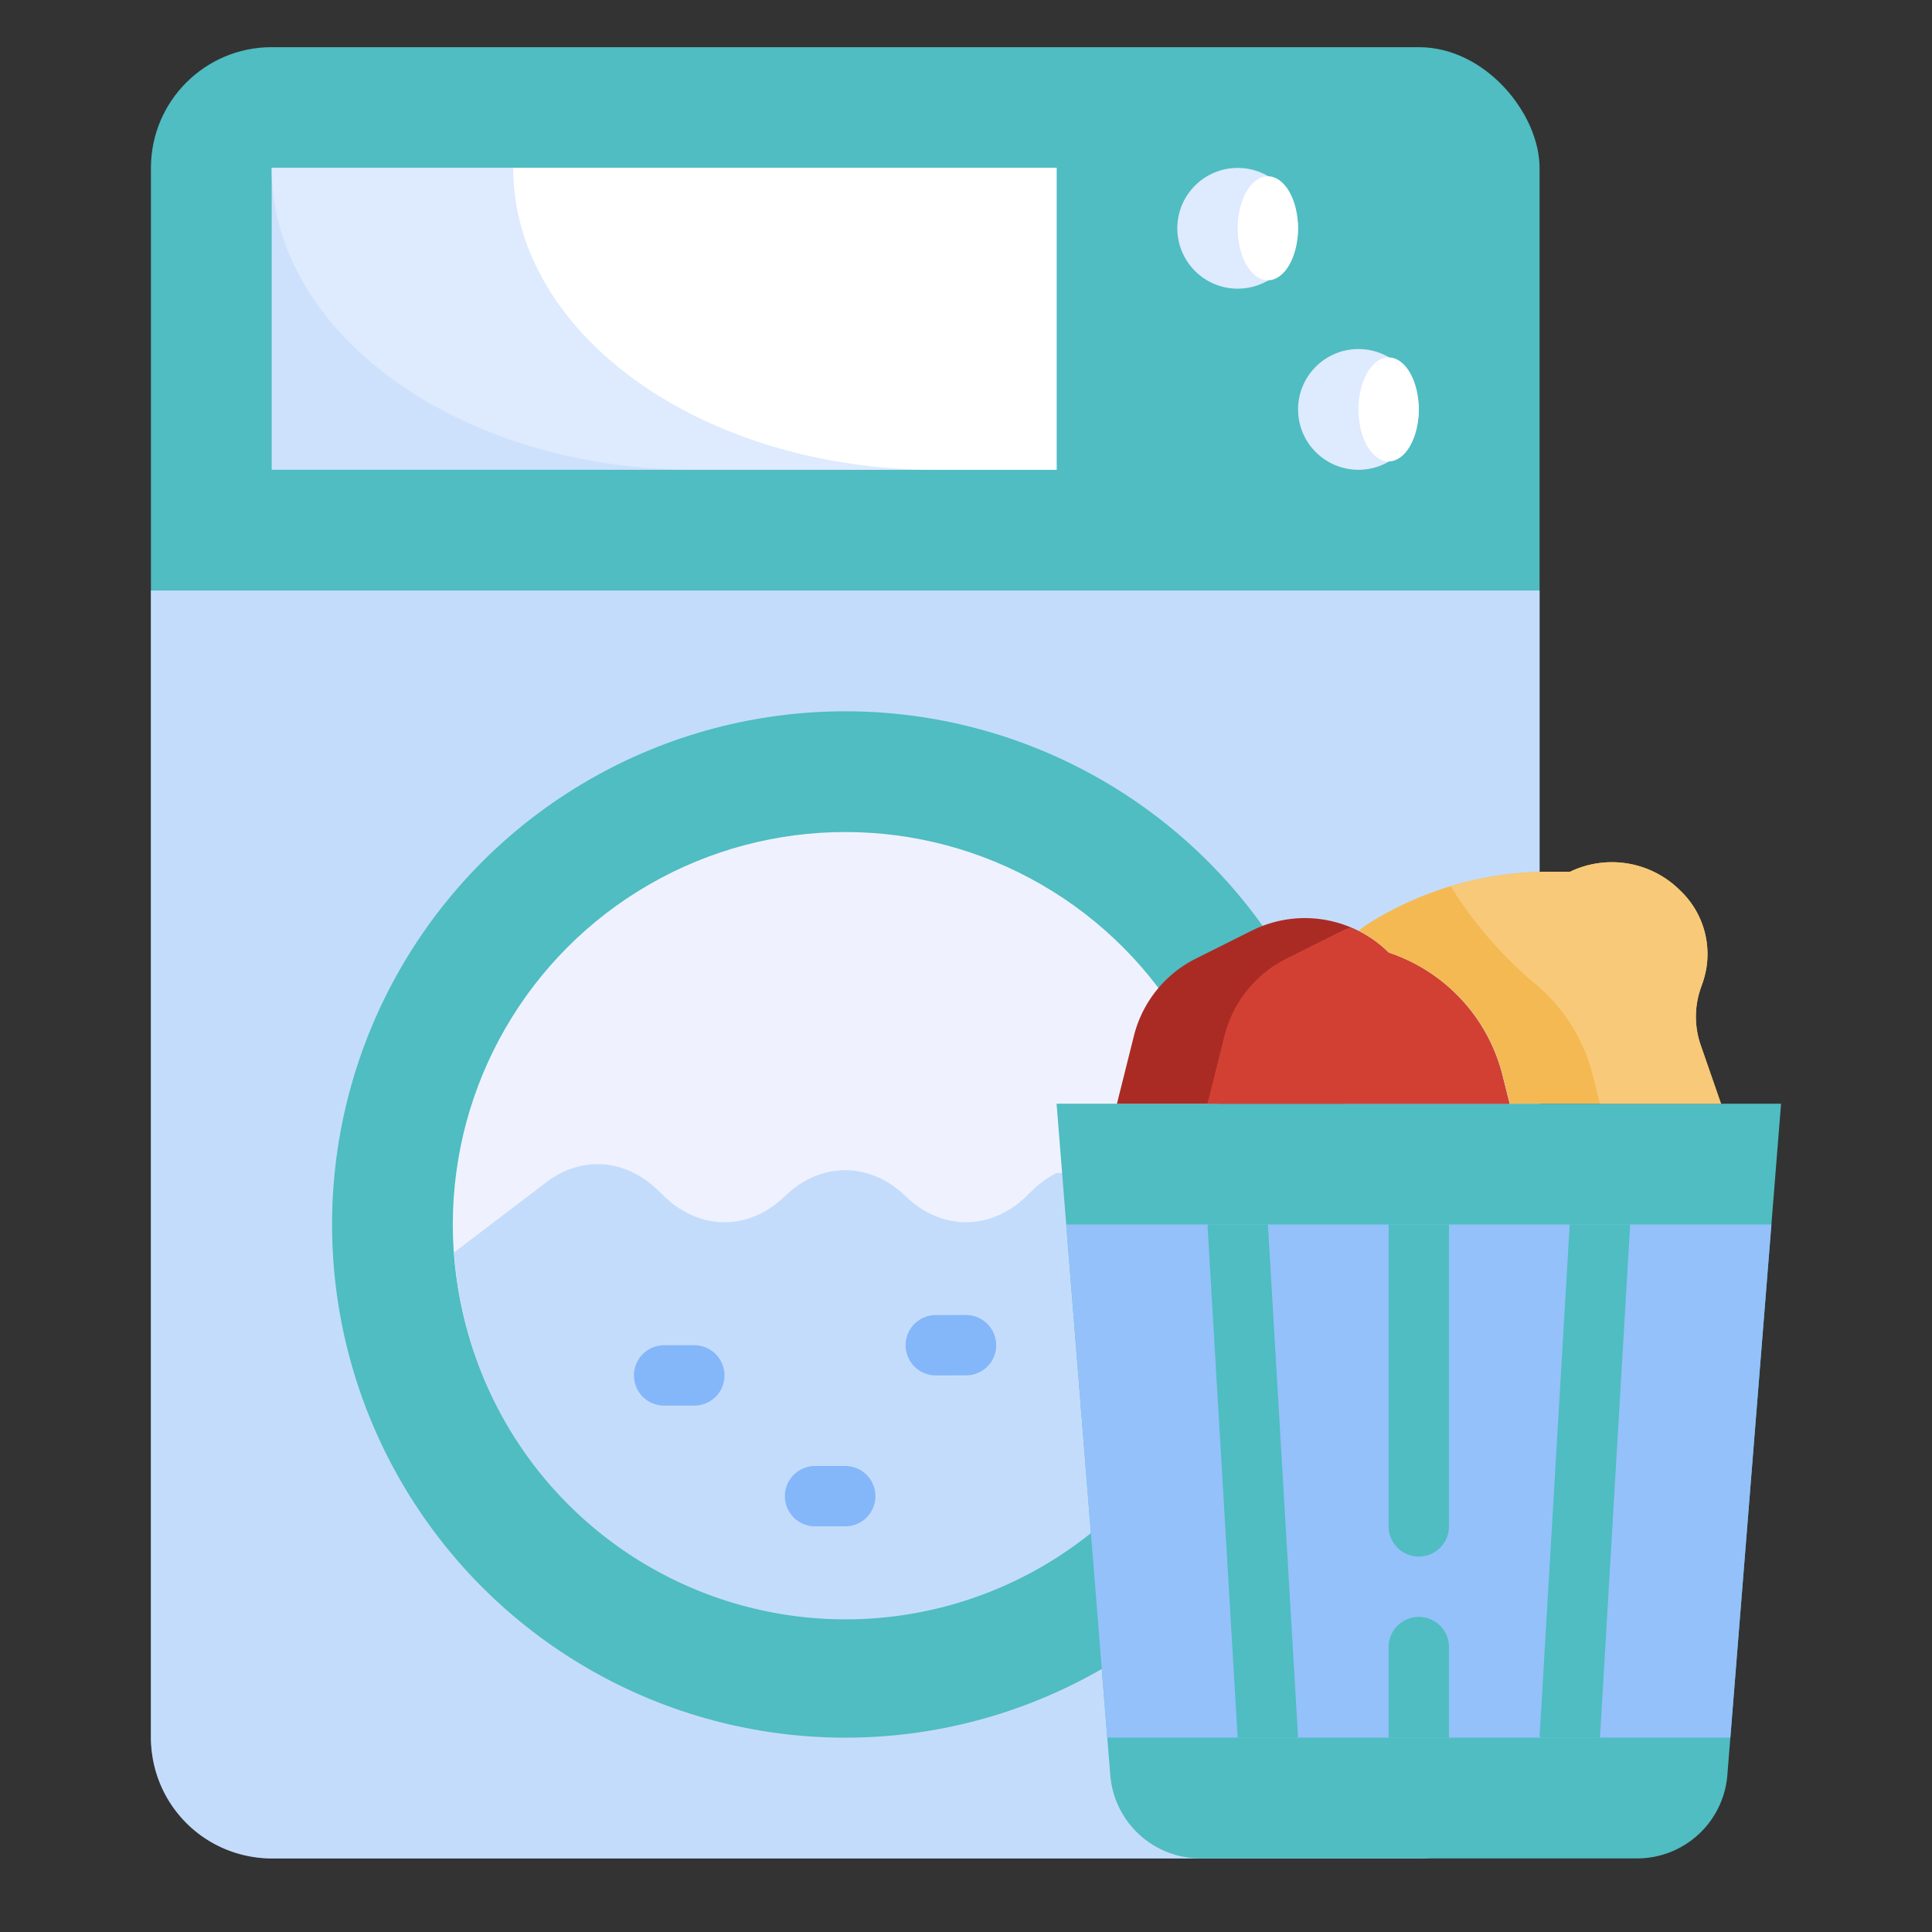<?xml version="1.0" encoding="UTF-8"?>
<svg xmlns="http://www.w3.org/2000/svg" xmlns:xlink="http://www.w3.org/1999/xlink" version="1.1" width="512" height="512" x="0" y="0" viewBox="0 0 512 512" style="enable-background:new 0 0 512 512" xml:space="preserve">
  <rect x="0" y="0" width="512" height="512" fill="#333333" stroke="none"/>
  <g>
    <g data-name="Layer 9">
      <rect width="368" height="480" x="40" y="12.5" fill="#4fbdc2" rx="32" opacity="1" data-original="#64a5f8"></rect>
      <path fill="#c4dcfc" d="M72 492.5h304a32 32 0 0 0 32-32v-304H40v304a32 32 0 0 0 32 32z" opacity="1" data-original="#c4dcfc"></path>
      <circle cx="224" cy="324.5" r="136" fill="#4fbdc2" opacity="1" data-original="#64a5f8"></circle>
      <circle cx="224" cy="324.5" r="104" fill="#eff2fe" opacity="1" data-original="#eff2fe"></circle>
      <path fill="#c4dcfc" d="M120.372 331.863a103.922 103.922 0 1 0 206.659-20.825c-22.031-.05-47.033-.2-47.033-.2a25.751 25.751 0 0 0-6.343 4.554L272 317c-9.481 9.188-22.519 9.188-32 0s-22.519-9.188-32 0-22.519 9.188-32 0l-1.655-1.6c-8.674-8.405-20.423-9.188-29.72-1.981z" opacity="1" data-original="#c4dcfc"></path>
      <path fill="#4fbdc2" d="M433.843 492.5H318.157a24 24 0 0 1-23.924-22.086L280 292.5h192l-14.233 177.914a24 24 0 0 1-23.924 22.086z" opacity="1" data-original="#64a5f8"></path>
      <path fill="#94c1fa" d="m458.56 460.5 10.88-136H282.56l10.88 136z" opacity="1" data-original="#94c1fa"></path>
      <path fill="#84b7f9" d="M184 372.5h-8a8 8 0 0 1 0-16h8a8 8 0 0 1 0 16zM224 404.5h-8a8 8 0 0 1 0-16h8a8 8 0 0 1 0 16zM248 364.5a8 8 0 0 1-.008-16l8-.008H256a8 8 0 0 1 .008 16l-8 .008z" opacity="1" data-original="#84b7f9"></path>
      <path fill="#cde1fc" d="M72 44.5h208v80H72z" opacity="1" data-original="#cde1fc"></path>
      <circle cx="328" cy="60.5" r="16" fill="#deeafd" opacity="1" data-original="#deeafd"></circle>
      <ellipse cx="336" cy="60.5" fill="#ffffff" rx="8" ry="13.781" opacity="1" data-original="#ffffff"></ellipse>
      <path fill="#aa2b24" d="M398.136 285.043A46.085 46.085 0 0 0 368 252.5a31.4 31.4 0 0 0-36.239-5.881l-14.846 7.423a31.4 31.4 0 0 0-16.415 20.466L296 292.5h104z" opacity="1" data-original="#aa2b24"></path>
      <path fill="#f5b953" d="M450.71 276.984a22.958 22.958 0 0 1 0-15.08l.533-1.536a23.183 23.183 0 0 0-6-24.4l-.5-.485a25.578 25.578 0 0 0-28.649-4.466h-5.615a89.7 89.7 0 0 0-48.339 14.06l-2.14 1.582a31.325 31.325 0 0 1 8.094 5.841 46.082 46.082 0 0 1 30.135 32.543l1.865 7.457h56z" opacity="1" data-original="#f5b953"></path>
      <path fill="#f8c978" d="m450.71 261.9.533-1.536a23.183 23.183 0 0 0-6-24.4l-.5-.485a25.578 25.578 0 0 0-28.649-4.466h-5.615a90.379 90.379 0 0 0-26.031 3.848 109.017 109.017 0 0 0 22.676 26.113 46.078 46.078 0 0 1 15.012 24.064L424 292.5h32.094l-5.384-15.516a22.958 22.958 0 0 1 0-15.084z" opacity="1" data-original="#f8c978"></path>
      <path fill="#d24034" d="M368 252.5a31.182 31.182 0 0 0-10.192-6.708c-.681.282-1.38.494-2.047.827l-14.846 7.423a31.4 31.4 0 0 0-16.415 20.466L320 292.5h80l-1.864-7.457A46.085 46.085 0 0 0 368 252.5z" opacity="1" data-original="#d24034"></path>
      <g fill="#64a5f8">
        <path d="m320.016 324.969 7.972 135.531h15.93c0-.163.076-.3.066-.469L336.012 324.5h-15.93c0 .163-.076.3-.066.469zM408.016 460.031c-.01.165.066.306.066.469h15.93l7.972-135.531c.01-.165-.066-.306-.066-.469h-15.93zM376 428.5a8 8 0 0 0-8 8v24h16v-24a8 8 0 0 0-8-8zM376 412.5a8 8 0 0 0 8-8v-80h-16v80a8 8 0 0 0 8 8z" fill="#4fbdc2" opacity="1" data-original="#64a5f8"></path>
      </g>
      <path fill="#deeafd" d="M280 44.5H72c0 44.183 50.144 80 112 80h96z" opacity="1" data-original="#deeafd"></path>
      <path fill="#ffffff" d="M280 44.5H136c0 44.183 50.145 80 112 80h32z" opacity="1" data-original="#ffffff"></path>
      <circle cx="360" cy="108.5" r="16" fill="#deeafd" opacity="1" data-original="#deeafd"></circle>
      <ellipse cx="368" cy="108.5" fill="#ffffff" rx="8" ry="13.781" opacity="1" data-original="#ffffff"></ellipse>
    </g>
  </g>
</svg>
